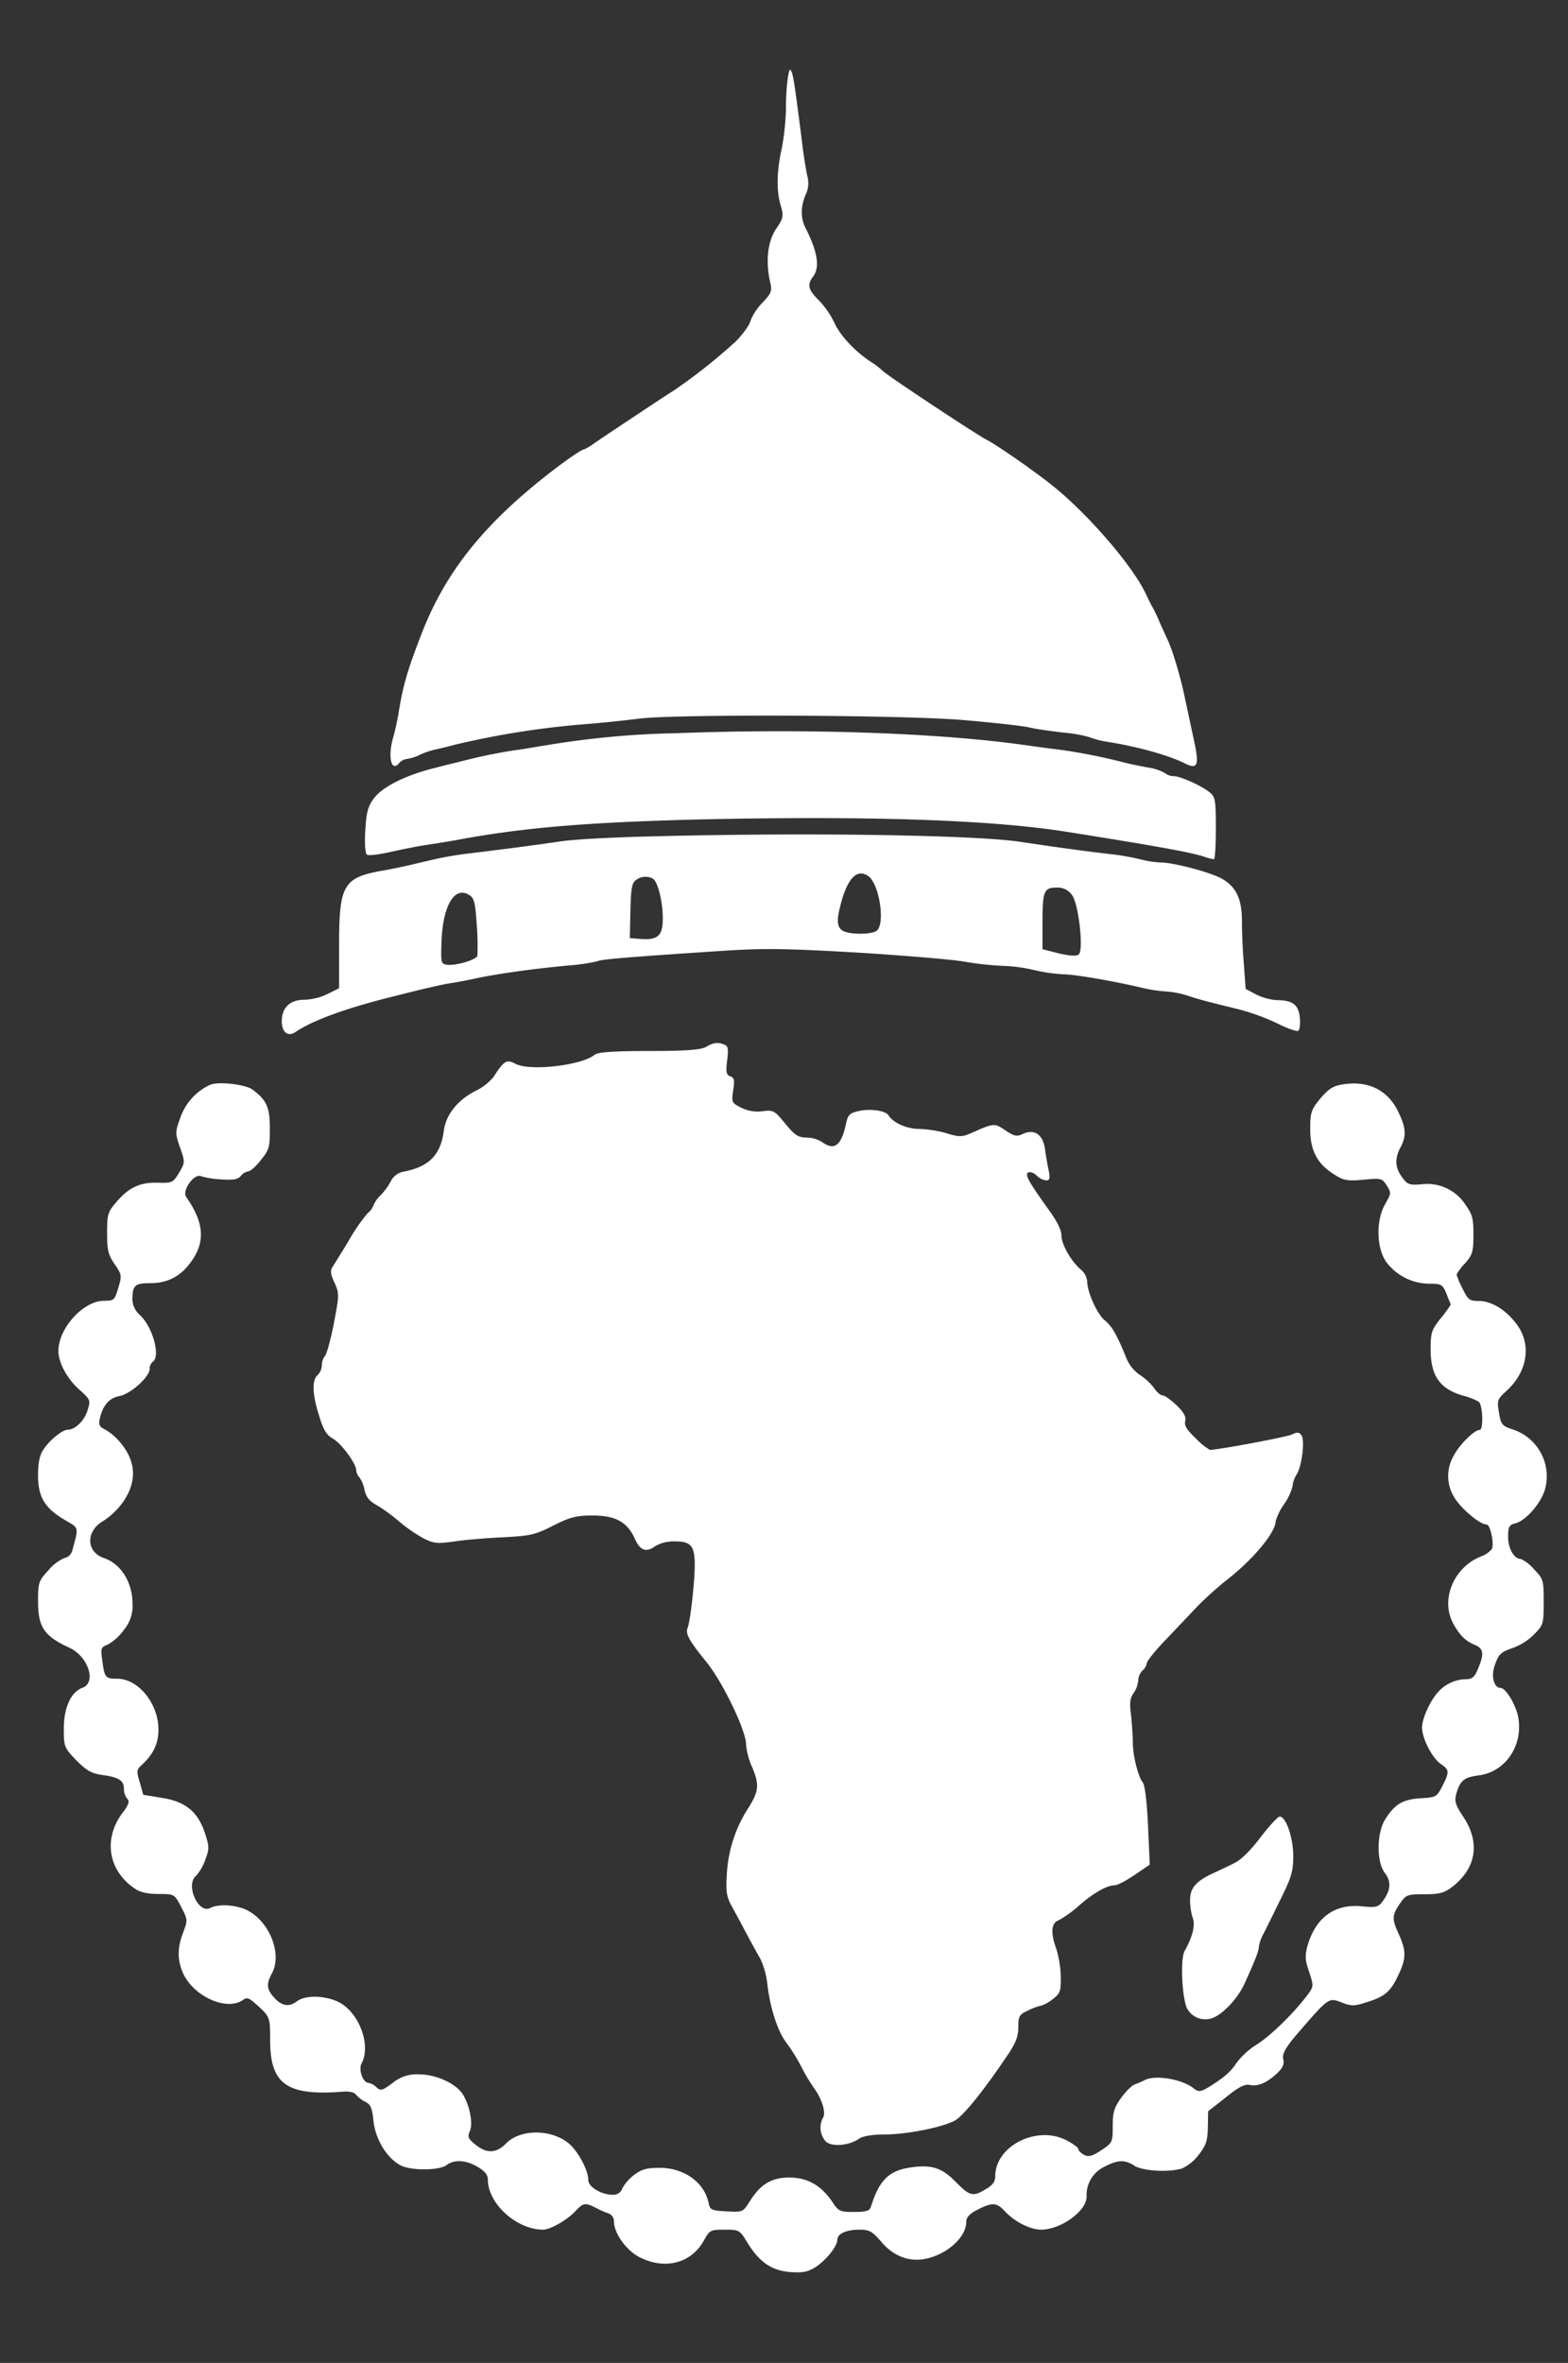 <svg id="Layer_1" data-name="Layer 1" xmlns="http://www.w3.org/2000/svg" viewBox="0 0 371 559"><rect x="0" y="0" width="371" height="559" fill="#333333" stroke="none"/><defs><style>.cls-1{fill:#fff;}</style></defs><title>Artboard copy 10</title><path class="cls-1" d="M186.45,18.1a49.27,49.27,0,0,0-.48,7.46,59.24,59.24,0,0,1-1,9.56c-1.22,5.43-1.29,10.17-.21,13.63.68,2.37.61,2.85-1.15,5.43-2,3-2.51,7.79-1.36,12.67.48,2,.21,2.58-1.83,4.75a12.93,12.93,0,0,0-2.84,4.27c-.21,1-1.83,3.26-3.6,5a131.31,131.31,0,0,1-14.58,11.53c-1.76,1.08-17,11.19-19,12.61a11.62,11.62,0,0,1-2.17,1.29c-.82,0-7.26,4.68-12.27,8.88-13.23,11-21.16,21.63-26.25,34.85-3.32,8.55-4.34,12.14-5.35,18.31-.27,1.83-.88,4.48-1.22,5.76-1.49,4.68-.61,8.75,1.29,6.45a2.9,2.9,0,0,1,1.83-1,10.31,10.31,0,0,0,3.12-1,18.75,18.75,0,0,1,3.86-1.29c1-.2,2.92-.68,4.41-1.08a201.43,201.43,0,0,1,31.19-4.89c4.14-.33,9.7-.94,12.41-1.28,8.2-1.09,62.24-.89,76.75.34,6.92.61,13.9,1.35,15.6,1.76s5.36.88,8.2,1.22a31.85,31.85,0,0,1,6,1.08,20.26,20.26,0,0,0,4.27,1.09c7.19,1.15,14.51,3.19,18.38,5.15,2.91,1.43,3.32.41,2.1-5.29-.61-2.78-1.56-7.32-2.17-10.1-1-5-3.05-11.8-4.21-14.1-.27-.61-1.08-2.38-1.76-3.87a34.1,34.1,0,0,0-1.76-3.73c-.34-.54-.88-1.69-1.29-2.51-2.78-6.51-13.49-19-22-25.9-4.4-3.59-13.69-10-15.93-11.12-2.51-1.29-23.12-14.92-24.55-16.27a18.34,18.34,0,0,0-2.57-2c-3.8-2.37-7.6-6.44-8.89-9.42A21.23,21.23,0,0,0,193.7,71c-2.5-2.44-2.78-3.66-1.28-5.63,1.62-2.17,1-5.83-1.77-11.32-1.35-2.58-1.22-5.49.21-8.54a6.33,6.33,0,0,0,.27-3.39c-.27-1-.75-3.87-1.09-6.31-1.76-14-2.23-17.29-2.64-18.51S186.79,16.2,186.45,18.1Z"/><path class="cls-1" d="M160.21,173.45a209.48,209.48,0,0,0-30.85,2.84c-2.24.34-5.77,1-7.8,1.23a128.8,128.8,0,0,0-12.89,2.71c-1.69.4-4.13,1-5.42,1.35-7,1.7-12.54,4.41-14.71,7.19-1.5,2-1.83,3.26-2.11,7.66-.2,3.39,0,5.5.41,5.77s3-.07,5.7-.68,6.51-1.36,8.34-1.63,5.22-.81,7.46-1.22c16.07-3,32.27-4.27,60.34-4.88,38.72-.75,66.25.2,84.08,3.05,20.82,3.32,28.35,4.68,31.94,5.76a12.61,12.61,0,0,0,2.51.68c.27,0,.47-3.25.47-7.32,0-6.38-.13-7.46-1.35-8.41-1.77-1.56-7.05-3.93-8.61-3.93a3.24,3.24,0,0,1-2-.68,11.36,11.36,0,0,0-4.07-1.36c-1.83-.34-4.54-.88-6-1.28a140.21,140.21,0,0,0-14.24-2.85c-2.24-.27-6.38-.82-9.16-1.22C221.91,173.38,190.79,172.29,160.21,173.45Z"/><path class="cls-1" d="M154.44,197.86c-9.29.2-19.25.74-22,1.22-5,.74-13.23,1.83-21.7,2.85-2.44.27-5.83.88-7.6,1.28s-4.67,1.09-6.44,1.5-4.61,1-6.3,1.28c-9.16,1.63-10.17,3.39-10.17,17.57v10.23l-2.72,1.36a13.81,13.81,0,0,1-5.42,1.36c-3.46,0-5.42,1.83-5.42,5.08,0,2.65,1.49,3.8,3.32,2.51,4-2.71,12.13-5.69,23.46-8.47,2.24-.55,5.63-1.43,7.46-1.84s4.34-1,5.42-1.15,4-.68,6.44-1.22c5.22-1.08,12.89-2.17,21.57-3a47.89,47.89,0,0,0,7-1c.68-.47,7.32-1,29.09-2.44,10-.68,15.12-.61,31.87.34,11,.68,22.65,1.63,25.83,2.17a72.65,72.65,0,0,0,9.16,1,38,38,0,0,1,7.39,1,41.84,41.84,0,0,0,6.71,1c2.78,0,11.53,1.5,18.51,3.12a34.83,34.83,0,0,0,6,.95,22.08,22.08,0,0,1,5,.95c2.91,1,5.83,1.7,11.59,3.12a51.53,51.53,0,0,1,10.65,3.93c1.89.89,3.73,1.5,4.06,1.29s.48-1.63.34-3.19c-.34-3-1.69-4.06-5.62-4.06a13.63,13.63,0,0,1-4.62-1.29l-2.57-1.36-.41-5.63c-.27-3.11-.47-7.73-.47-10.3,0-5.29-1.29-8.14-4.68-10.11-2.58-1.49-11.19-3.79-14.31-3.86a22.37,22.37,0,0,1-5-.75,60.51,60.51,0,0,0-7.46-1.28c-6-.68-14.17-1.84-20.41-2.78C231.61,197.52,191.06,196.91,154.44,197.86Zm50.93,9.35c2.57,1.63,4.13,10.92,2.17,12.89-1,1-6.24,1.08-8.07.13-1.56-.88-1.63-2.64-.21-7.52C200.82,207.49,202.93,205.59,205.37,207.21Zm-50.86.68c1.15.75,2.31,5.43,2.31,9.43s-1.16,5.15-5.29,4.81l-2.51-.2.14-6.44c.13-5.22.33-6.58,1.28-7.26A3.64,3.64,0,0,1,154.51,207.89Zm99.14,3.87c1.55,2,2.78,12.88,1.62,14-.47.48-2,.41-4.68-.2l-3.93-1v-6.1c0-7.66.34-8.48,3.32-8.48A4.1,4.1,0,0,1,253.65,211.76Zm-140.84,7.18a57.29,57.29,0,0,1,.14,7.19c-.41,1-5.16,2.38-7.19,2.1-1.42-.2-1.49-.47-1.29-5.62.34-8.48,3.12-13.09,6.58-10.85C112.2,212.44,112.47,213.59,112.81,218.94Z"/><path class="cls-1" d="M167,247.69c-1.22.68-4.75.95-13.49.95-8.41,0-12.07.28-12.82.89-3,2.5-15.19,3.93-18.65,2.17-2.17-1.16-2.78-.82-5.29,3.11a13,13,0,0,1-4.2,3.26c-4.2,2.1-7,5.56-7.53,9.36-.74,5.83-3.52,8.61-9.56,9.76a4.19,4.19,0,0,0-2.85,2,15,15,0,0,1-2.5,3.52,7,7,0,0,0-1.77,2.51A4.22,4.22,0,0,1,87,287a41.44,41.44,0,0,0-4.41,6.38c-1.7,2.84-3.46,5.62-3.87,6.3-.61.88-.54,1.7.41,3.73,1.15,2.58,1.15,2.92-.13,9.63-.75,3.87-1.7,7.32-2.11,7.73a3.72,3.72,0,0,0-.74,2.24,3.46,3.46,0,0,1-1,2.3c-1.36,1.16-1.29,4.48.34,9.56,1,3.39,1.76,4.61,3.32,5.5,2,1.15,5.49,5.9,5.49,7.52a2.74,2.74,0,0,0,.75,1.63,7.72,7.72,0,0,1,1.22,3c.34,1.63,1.09,2.58,2.92,3.59A39,39,0,0,1,94.5,360a37.06,37.06,0,0,0,5.7,3.93c2.44,1.23,3.25,1.29,7.25.75,2.51-.41,7.73-.81,11.6-1,6.37-.34,7.53-.54,11.87-2.78,4-2,5.49-2.37,9.22-2.37,5.49,0,8.2,1.49,10,5.35,1.29,3,2.78,3.53,5.09,1.77a9.09,9.09,0,0,1,4.48-1c3.79,0,4.67,1.09,4.67,5.63,0,4-1.08,13.49-1.69,14.85s.54,3.25,4.41,8,9.42,16.27,9.42,19.53a16.87,16.87,0,0,0,1.36,5.22c1.83,4.27,1.69,5.76-.68,9.63a31.87,31.87,0,0,0-5.22,15.8c-.27,4.47-.07,5.49,1.42,8.13.95,1.7,2.44,4.55,3.46,6.44s2.31,4.28,3,5.43a18.79,18.79,0,0,1,1.7,6.1c.68,5.77,2.44,11.12,4.54,13.9a40.69,40.69,0,0,1,3.39,5.43,43.34,43.34,0,0,0,3,5.08c2,2.71,3,6,2.24,7.19a4.9,4.9,0,0,0,.68,5.63c1.42,1.29,5.42,1,7.86-.68.82-.61,3.19-1,6-1,5.09,0,13.16-1.56,16.48-3.19,2-.95,6.92-7.05,12.75-15.73,1.83-2.71,2.44-4.27,2.44-6.44,0-2.64.2-3,2.37-4a14.23,14.23,0,0,1,3.12-1.15A8.44,8.44,0,0,0,249,473c1.84-1.36,2-1.84,2-5.23a26,26,0,0,0-1-6.51c-1.49-4.06-1.29-6.37.54-7a27.52,27.52,0,0,0,4.55-3.25c3.39-3.05,6.78-5,8.61-5,.68,0,2.78-1.09,4.74-2.44l3.6-2.44-.41-9.29c-.27-5.63-.74-9.63-1.29-10.24-1.08-1.36-2.37-6.58-2.3-9.49,0-1.29-.21-4.07-.41-6.24-.41-3-.27-4.14.61-5.36a6.43,6.43,0,0,0,1.09-3,3.49,3.49,0,0,1,1-2.31,2.82,2.82,0,0,0,1-1.69c0-.48,1.76-2.71,3.93-5s5.43-5.7,7.26-7.66a78.46,78.46,0,0,1,7.46-6.85c6.44-4.95,11.86-11.46,11.86-14.17a14,14,0,0,1,2-4,13.33,13.33,0,0,0,2-4.28,6,6,0,0,1,.95-2.71c1.22-1.9,2-8,1.15-9.29-.54-.74-1-.81-2.23-.2S288.23,343,286.26,343a16.08,16.08,0,0,1-3.32-2.71c-2.1-2-2.78-3.05-2.51-4.07s-.34-2.1-2-3.73c-1.35-1.29-2.84-2.37-3.32-2.37s-1.42-.75-2-1.7a14.16,14.16,0,0,0-3.26-3.05,8.88,8.88,0,0,1-3.39-4.2c-2.23-5.49-3.39-7.46-5.08-8.82s-4.14-6.57-4.14-9.22a4.14,4.14,0,0,0-1.42-2.71c-2.31-1.9-4.68-6-4.68-8.2,0-1.22-1.09-3.39-2.92-5.9-3.79-5.29-5.22-7.53-5.22-8.41s1.29-.82,2.44.34a3.79,3.79,0,0,0,2.1,1c.82,0,.95-.47.61-2.23-.27-1.16-.67-3.53-.88-5.09-.47-3.52-2.51-4.95-5.29-3.66-1.42.68-2,.54-4.13-.88-2.51-1.7-2.71-1.7-7.6.47-2.64,1.16-3.12,1.22-6.37.21a28.33,28.33,0,0,0-6.44-1c-2.85,0-6.1-1.42-7.19-3.19-.68-1.15-4.41-1.69-7.25-1-2,.47-2.38.88-2.85,3.05-1.09,5.15-2.78,6.37-5.7,4.2a7.11,7.11,0,0,0-3.66-1c-2-.06-2.78-.61-5-3.32-2.57-3.12-2.78-3.25-5.49-2.91a8.69,8.69,0,0,1-5-.89c-2.17-1.08-2.23-1.28-1.83-4.06.41-2.31.27-3-.68-3.33s-1.08-1-.74-3.73.2-3.45-.61-3.73C169.77,246.47,168.89,246.61,167,247.69Z"/><path class="cls-1" d="M49.68,256.65a13.45,13.45,0,0,0-7,7.73c-1.22,3.39-1.29,3.66-.07,7.11s1.16,3.6-.27,6-1.69,2.37-5,2.31c-4.2-.14-6.91,1.15-9.83,4.61-2,2.3-2.17,2.91-2.17,7.32,0,4,.27,5.15,1.77,7.32,1.69,2.45,1.76,2.72.88,5.63s-1,3.05-3.39,3.05c-4.88,0-10.78,6.51-10.78,11.87,0,2.71,2,6.51,4.88,9.09s2.71,2.64,2,5-2.91,4.55-4.67,4.55c-1.29,0-4.28,2.44-5.7,4.61C9.41,344.12,9,346,9,349c0,5.15,1.56,7.8,6.44,10.64,3.26,1.9,3.19,1.49,1.7,7.05a2.46,2.46,0,0,1-1.9,1.9,10.08,10.08,0,0,0-3.8,2.92C9.14,374,9,374.42,9,378.76c0,6.17,1.42,8.28,7.32,11,4.48,2,6.58,8.2,3.26,9.49-2.78,1-4.48,4.68-4.48,9.7,0,4.27.07,4.47,2.92,7.46,2.44,2.44,3.52,3.12,6.3,3.52,3.87.55,5,1.29,5,3.33a3.61,3.61,0,0,0,.82,2.3c.54.54.33,1.36-1,3.12-4.82,6.24-3.6,13.9,2.85,18.17,1.15.82,3.05,1.22,5.49,1.22,3.73,0,3.8,0,5.35,3s1.63,3.05.55,6c-1.43,3.6-1.43,6.44-.21,9.43,2.45,5.83,10.65,9.49,14.51,6.51.61-.48,1.29-.27,2.31.61,3.93,3.46,3.93,3.39,3.93,9.08,0,10.38,3.94,13.16,17.16,12.14,1.56-.13,2.78.14,3.12.68a7.56,7.56,0,0,0,2.17,1.69c1.35.61,1.69,1.5,2,4.62.48,4.2,3,8.47,6.17,10.3,2.31,1.43,9.29,1.43,11.12.07s4.54-1.22,7.32.41c1.7,1,2.45,1.9,2.45,3,0,5.7,6.78,11.87,13.08,11.87,1.7,0,5.7-2.31,7.6-4.34s2.3-2.11,4.88-.82a20.7,20.7,0,0,0,3.12,1.36,2,2,0,0,1,1.15,1.9c.07,2.85,3,6.91,6.17,8.47,6,3,12.21,1.36,15.19-4.13,1.29-2.31,1.49-2.44,4.81-2.44,3.53,0,3.6.06,5.56,3.32,2.78,4.41,5.63,6.37,10,6.71,2.78.2,4.07,0,5.83-1.08,2.51-1.56,5.29-5,5.29-6.51s2.17-2.44,5.29-2.44c2.3,0,3,.4,5.15,2.91,3.12,3.66,7.19,5,11.46,3.73,4.75-1.35,8.61-5.15,8.61-8.47,0-1.09.75-1.9,2.71-2.92,3.46-1.76,4.48-1.7,6.45.41,2.23,2.44,6,4.34,8.54,4.34,4.68,0,10.78-4.41,10.78-7.8a7.41,7.41,0,0,1,4.14-7.05c3.25-1.7,4.88-1.77,7.18-.27,1.9,1.22,7.87,1.62,11.19.67a10.41,10.41,0,0,0,3.94-3.18c1.76-2.24,2.17-3.33,2.23-6.51l.07-3.87,4.14-3.25c2.91-2.38,4.47-3.19,5.56-3,2,.48,4.2-.47,6.51-2.64,1.49-1.36,1.83-2.24,1.56-3.46s.4-2.64,4.13-6.91c6.65-7.67,6.72-7.67,9.77-6.45,2.3.88,2.91.88,6.17-.2,4.13-1.29,5.49-2.58,7.32-6.64,1.7-3.6,1.7-5.5,0-9.23s-1.7-4.54.2-7.32c1.43-2.1,1.7-2.24,5.77-2.24,3.59,0,4.68-.27,6.64-1.76,5.63-4.34,6.65-10.37,2.71-16.41-2-3-2.23-3.8-1.76-5.63.95-3.12,1.76-3.86,5.43-4.34,6.37-.88,10.57-7.32,9.15-14.1-.68-2.92-2.92-6.58-4.14-6.58-1.49,0-2.23-2.71-1.42-5.08.95-2.92,1.49-3.39,4.47-4.41a14,14,0,0,0,4.95-3.19c2.17-2.24,2.24-2.51,2.24-7.66s-.07-5.42-2.3-7.73a9.27,9.27,0,0,0-3.12-2.44c-1.63,0-3-2.51-3-5.22,0-2.38.27-2.85,1.69-3.19,2.44-.61,6-4.61,7-7.93a11.64,11.64,0,0,0-7.67-14.31c-2.44-.81-2.71-1.15-3.18-3.93s-.48-3.12,1.69-5.09c5-4.47,6.1-10.91,2.58-15.73-2.51-3.46-6-5.63-9.09-5.63-2.17,0-2.51-.27-3.79-2.91a20.6,20.6,0,0,1-1.43-3.32,11,11,0,0,1,2-2.65c1.76-2,2-2.78,2-6.78s-.27-4.81-2-7.26a10.72,10.72,0,0,0-10.31-4.67c-2.85.2-3.32.06-4.54-1.63-1.7-2.24-1.83-4.48-.41-7.12s1.29-4.54-.34-8c-2.44-5.49-7.26-7.94-13.56-6.85-2.1.34-3.26,1.15-5.09,3.32-2.17,2.65-2.37,3.32-2.37,7.26,0,5.08,1.7,8.27,5.83,10.78,2.1,1.35,3.05,1.49,6.78,1.15,4.14-.41,4.41-.34,5.49,1.36s1.09,1.83-.33,4.34c-2.31,3.93-2.11,10.71.33,13.9a12.79,12.79,0,0,0,10,5c2.92,0,3.19.14,4.14,2.38.47,1.29,1,2.44,1,2.57a28.86,28.86,0,0,1-2.38,3.26c-2.17,2.71-2.37,3.39-2.37,7.39,0,6.24,2.24,9.36,7.8,10.92a15.07,15.07,0,0,1,3.59,1.42c.95.81,1.15,6.65.2,6.65-1.28,0-4.88,3.59-6.17,6.17a9.52,9.52,0,0,0,0,9.49c1.36,2.58,6.11,6.71,7.8,6.71.88,0,1.83,4.27,1.29,5.77a5.72,5.72,0,0,1-2.51,1.76c-6.51,2.51-9.7,10.17-6.71,15.8,1.56,2.91,3,4.27,5.15,5.15s2.24,2.17.75,5.7c-.88,2.1-1.36,2.44-3.26,2.44A9.08,9.08,0,0,0,340,400.6c-1.83,2.17-3.53,6.1-3.53,8.07,0,2.64,2.45,7.32,4.48,8.68s2,1.89.27,5.29c-1.29,2.5-1.49,2.57-5.08,2.78-4.14.27-6,1.28-8.28,4.81-2.17,3.19-2.23,10.37-.13,12.95,1.49,2,1.35,4-.61,6.65-1,1.35-1.56,1.49-4.95,1.15-6.31-.61-10.78,2.57-12.75,9.15-.68,2.51-.68,3.46.34,6.38,1.08,3.32,1.08,3.45-.34,5.35-3.12,4.21-8.68,9.7-12.14,11.87a17.81,17.81,0,0,0-4.74,4.34c-1.16,1.83-2.72,3.25-5.9,5.29-2.51,1.56-3.05,1.62-4.14.74-2.71-2.23-9.15-3.32-11.66-2a17.89,17.89,0,0,1-2.31,1c-.68.2-2.1,1.62-3.25,3.18-1.7,2.38-2,3.46-2,6.72,0,3.79-.06,3.93-2.71,5.69-2.17,1.43-3,1.63-4.07,1.09-.74-.41-1.35-1-1.35-1.36s-1.29-1.29-2.85-2.1c-7-3.6-16.82,1.35-16.82,8.54,0,1.22-.61,2.1-2.17,3-3.12,1.9-3.86,1.7-7.18-1.69s-5.77-4.14-10.79-3.39-7.32,3-9.28,9.29c-.28.95-1.16,1.22-3.94,1.22-3.39,0-3.73-.14-5.22-2.44-2.64-3.87-5.9-5.7-10.1-5.7s-6.78,1.49-9.36,5.56c-1.69,2.65-1.69,2.65-5.56,2.44-3.53-.2-3.86-.34-4.2-1.9-.95-4.88-5.7-8.34-11.46-8.4-3.05,0-4.27.27-6.11,1.62a10.73,10.73,0,0,0-2.84,3.19,2.22,2.22,0,0,1-2.31,1.56c-2.64,0-5.76-1.83-5.76-3.46,0-2.44-2.65-7.25-4.95-8.95-4.27-3.19-11.26-3.05-14.51.27-2.31,2.38-4.61,2.44-7.26.27-1.76-1.42-1.9-1.83-1.29-3.25.89-2-.4-7.32-2.23-9.36-2-2.3-6.31-4-9.77-4a8.83,8.83,0,0,0-6.24,2c-2.5,1.84-2.91,2-3.93,1a3.89,3.89,0,0,0-1.83-1c-1.29,0-2.44-3.11-1.63-4.61,2.17-4.06-.27-11.25-4.74-14.1-3-1.9-8.34-2.24-10.51-.61-1.9,1.42-3.53,1.22-5.36-.75s-2-3.25-.68-5.69c2.71-4.75-.68-12.95-6.37-15.33-2.65-1.08-6.38-1.22-8.14-.27-2.85,1.49-6-5.56-3.32-7.66a11.31,11.31,0,0,0,2.1-3.66c1-2.65,1-3.12,0-6.24-1.63-5.08-4.54-7.59-10.1-8.47l-4.55-.75-.81-2.92c-.81-2.71-.81-3,.54-4.2,2.72-2.58,3.87-5,3.87-8.34,0-6.1-4.75-12-9.77-12-2.78,0-3-.27-3.52-4.34-.41-2.85-.34-3.12,1.29-3.73a12,12,0,0,0,3.86-3.53,8.7,8.7,0,0,0,2-6.17c0-5-2.72-9.42-6.78-10.78-4.28-1.49-4.28-6.44-.07-8.81a17.35,17.35,0,0,0,4.68-4.55c3.11-4.54,3-9-.07-13.15a14.58,14.58,0,0,0-4.07-3.8c-1.56-.74-1.76-1.22-1.42-2.71.74-3.12,2.17-4.81,4.61-5.29,2.64-.47,7.18-4.54,7.18-6.44a2.16,2.16,0,0,1,.68-1.63c2-1.22.07-8.27-3-11.12a5.17,5.17,0,0,1-1.76-3.52c0-3.46.54-4,4.13-4,4.34,0,7.46-1.69,10-5.42,3.18-4.61,2.71-9.15-1.43-15-1-1.5,1.9-5.63,3.53-4.89a20.32,20.32,0,0,0,4.81.75c2.85.2,3.94,0,4.61-.81a3,3,0,0,1,1.77-1.09c.47,0,1.9-1.22,3-2.71,2-2.44,2.1-3.12,2.1-7.46,0-5-.75-6.65-4.07-9.15C58.23,256.58,51.72,255.76,49.68,256.65Z"/><path class="cls-1" d="M298.26,434.64c-2.24,3-4.68,5.42-6.17,6.1-1.29.68-3.52,1.69-4.95,2.37-4.13,1.9-5.56,3.53-5.56,6.38a14.47,14.47,0,0,0,.61,4.2c.68,1.7,0,4.48-1.9,7.87-1.08,1.89-.61,11.32.61,13.63a4.87,4.87,0,0,0,5.5,2.37c2.44-.54,6.3-4.48,8-8.14,2.44-5.36,3.45-7.86,3.45-8.81a9.07,9.07,0,0,1,.95-2.85c.55-1,2.38-4.75,4.07-8.21,2.71-5.42,3.12-6.84,3.12-10.44,0-4.34-1.69-9.29-3.19-9.36C302.33,429.75,300.3,432,298.26,434.64Z"/></svg>